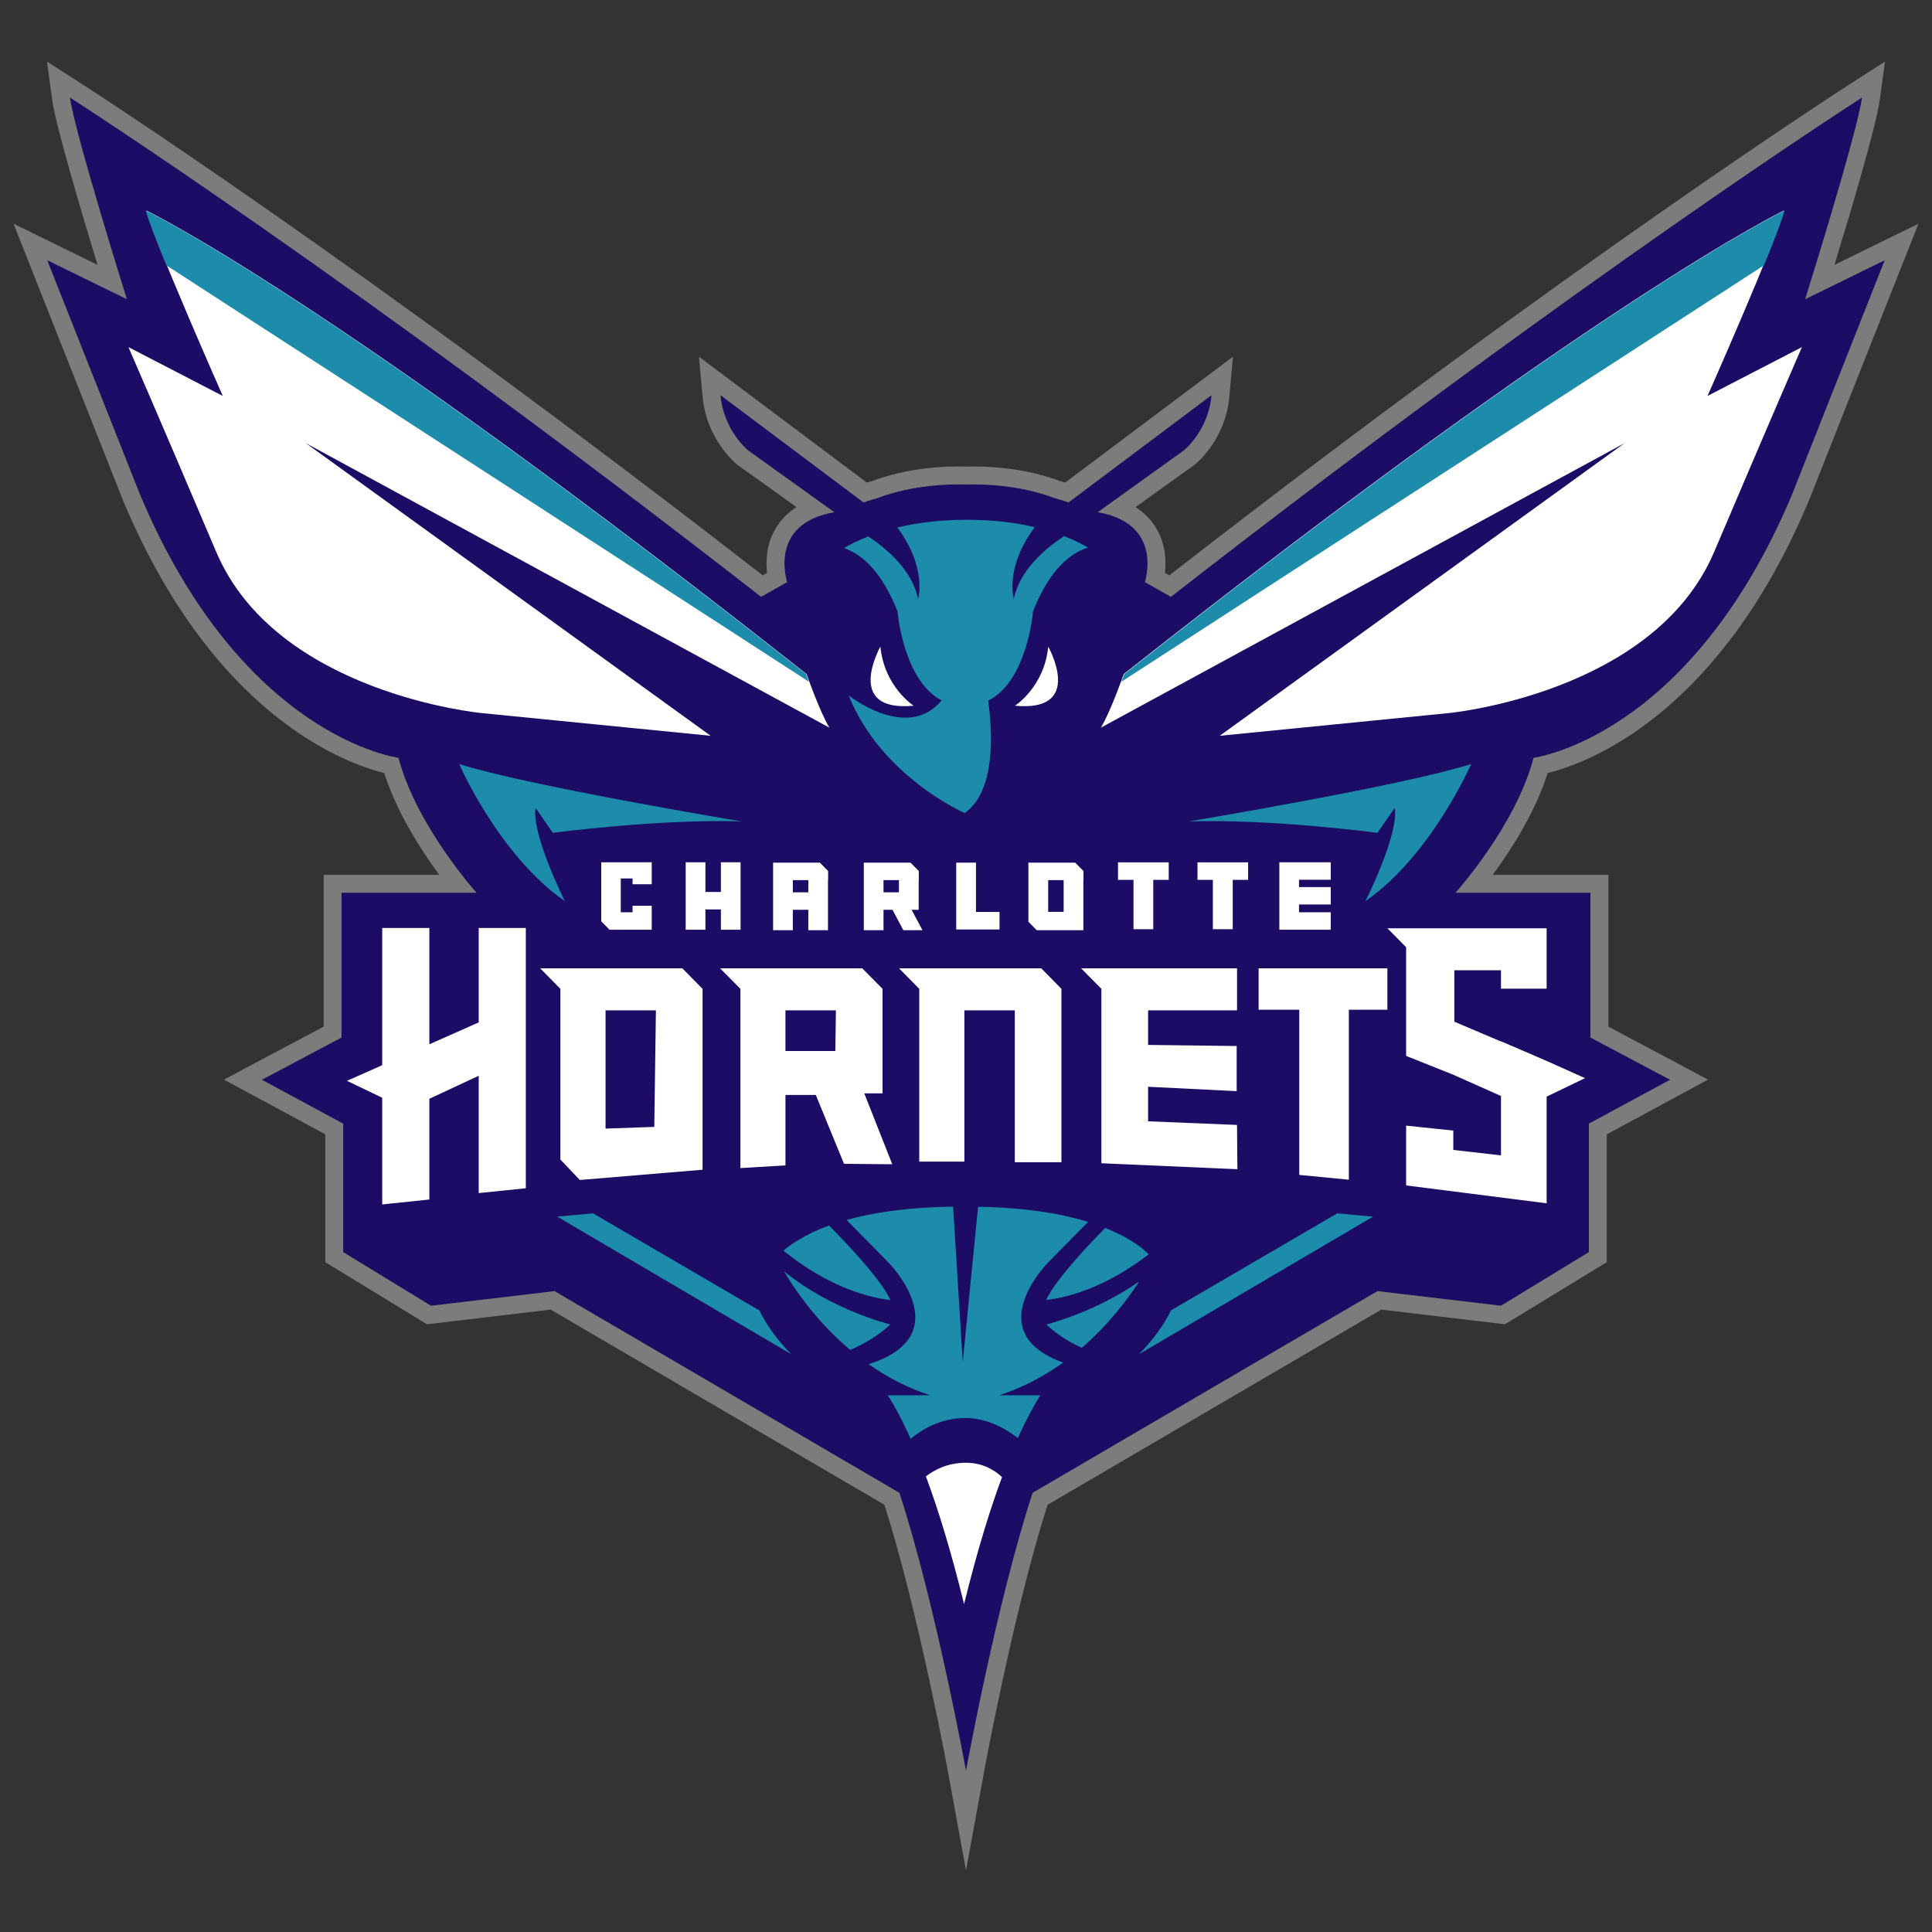 <?xml version="1.0" encoding="utf-8"?>
<!-- Generator: Adobe Illustrator 16.0.0, SVG Export Plug-In . SVG Version: 6.00 Build 0)  -->
<!DOCTYPE svg PUBLIC "-//W3C//DTD SVG 1.1//EN" "http://www.w3.org/Graphics/SVG/1.1/DTD/svg11.dtd">
<svg version="1.1" id="cha" xmlns="http://www.w3.org/2000/svg" xmlns:xlink="http://www.w3.org/1999/xlink" x="0px" y="0px"
	 width="500px" height="500px" viewBox="0 0 500 500" enable-background="new 0 0 500 500" xml:space="preserve">
<rect x="0" y="0" width="500" height="500" fill="#333333" stroke="none"/>
<g id="group">
	<path fill-rule="evenodd" clip-rule="evenodd" fill="#1C0C65" d="M467.184,77.429c0,0,13.466-42.937,14.706-52.193
		c0,0-72.37,46.287-178.854,129.208l-6.736-3.788c0,0,5.034-15.147-12.206-18.094l22.311-16.004c0,0,6.308-5.049,7.148-14.302
		l-37.023,27.771c0,0-1.366-0.505-3.716-1.168c-7.612-2.805-15.544-3.645-22.813-3.485c-7.26-0.16-15.213,0.68-22.798,3.485
		c-2.359,0.663-3.721,1.168-3.721,1.168l-37.032-27.771c0.841,9.252,7.153,14.302,7.153,14.302l22.313,16.004
		c-17.263,2.947-12.214,18.094-12.214,18.094l-6.732,3.788C90.494,71.523,18.094,25.236,18.094,25.236
		c1.263,9.256,14.733,52.193,14.733,52.193L12.206,67.326l23.992,60.597c26.513,63.139,66.92,68.19,66.92,68.19
		c4.634,17.663,20.2,34.929,20.2,34.929H88.38v37.469l-20.621,10.934l21.052,11.357v33.252l22.723,13.874l31.98-3.777l89.235,52.188
		C242.002,414.537,250,458.299,250,458.299s7.985-43.762,17.251-71.961l89.229-52.188l31.975,3.777l22.742-13.874v-33.252
		l21.029-11.357l-20.62-10.934v-37.469h-34.915c0,0,15.576-17.267,20.207-34.929c0,0,40.392-5.051,66.918-68.19l23.961-60.597
		L467.184,77.429z"/>
	<path fill="#7C7C7D" d="M481.89,25.236c-1.24,9.256-14.706,52.193-14.706,52.193l20.594-10.103l-23.961,60.597
		c-26.526,63.139-66.918,68.19-66.918,68.19c-4.631,17.663-20.207,34.929-20.207,34.929h34.915v37.469l20.62,10.934l-21.029,11.357
		v33.252l-22.742,13.874l-31.975-3.777l-89.229,52.188C257.985,414.537,250,458.299,250,458.299s-7.998-43.762-17.251-71.961
		l-89.235-52.188l-31.98,3.777l-22.723-13.874v-33.252l-21.052-11.357l20.621-10.934v-37.469h34.938c0,0-15.566-17.267-20.2-34.929
		c0,0-40.407-5.051-66.92-68.19L12.206,67.326l20.622,10.103c0,0-13.471-42.937-14.733-52.193c0,0,72.399,46.287,178.874,129.208
		l6.732-3.788c0,0-5.048-15.147,12.214-18.094l-22.313-16.004c0,0-6.312-5.049-7.153-14.302l37.032,27.771
		c0,0,1.362-0.505,3.721-1.168c7.017-2.604,14.334-3.503,21.141-3.503c0.558,0,1.104,0.009,1.658,0.019
		c0.555-0.01,1.111-0.019,1.681-0.019c6.767,0,14.109,0.9,21.133,3.503c2.35,0.663,3.716,1.168,3.716,1.168l37.023-27.771
		c-0.841,9.252-7.148,14.302-7.148,14.302l-22.311,16.004c17.24,2.947,12.206,18.094,12.206,18.094l6.736,3.788
		C409.52,71.523,481.89,25.236,481.89,25.236 M487.843,15.934l-8.438,5.407c-0.72,0.452-72.68,46.633-176.783,127.556l-1.146-0.627
		c0.344-3.071,0.224-7.462-2.255-11.588c-1.315-2.194-3.115-4.026-5.342-5.444l15.216-10.908l0.09-0.073l0.109-0.081
		c0.319-0.257,7.869-6.4,8.855-17.506l0.945-10.372l-8.315,6.251l-35.106,26.336c-0.417-0.137-0.889-0.268-1.42-0.422
		c-6.744-2.482-14.375-3.74-22.571-3.74c-0.554,0-1.118,0.008-1.681,0.024c-0.557-0.016-1.109-0.024-1.657-0.024
		c-8.247,0-15.831,1.258-22.579,3.74c-0.522,0.154-1.001,0.286-1.424,0.422l-35.122-26.336l-8.33-6.251l0.948,10.372
		c1.014,11.105,8.56,17.249,8.873,17.506l0.104,0.081l0.088,0.073l15.229,10.908c-2.232,1.418-4.023,3.25-5.355,5.444
		c-2.457,4.126-2.61,8.517-2.257,11.588l-1.127,0.627C93.256,67.974,21.315,21.793,20.596,21.341l-8.438-5.407l1.348,9.921
		c0.927,6.703,7.638,29.271,11.744,42.698l-11.011-5.393L3.5,57.898l4.406,11.125l23.982,60.601l0.024,0.054l0.023,0.046
		c6.202,14.793,13.719,27.72,22.295,38.39c6.922,8.622,14.598,15.821,22.762,21.398c9.889,6.747,18.182,9.498,22.452,10.557
		c3.279,10.249,9.511,19.936,14.228,26.339H88.38h-4.618v4.633v34.661l-18.175,9.635l-7.633,4.079l7.611,4.084l18.616,10.063v30.489
		v2.595l2.218,1.355l22.719,13.878l1.378,0.831l1.588-0.175l30.433-3.611l86.37,50.51c8.825,27.633,16.479,69.278,16.566,69.716
		L250,484.066l4.569-24.912c0.053-0.439,7.714-42.099,16.539-69.718l86.372-50.51l30.447,3.611l1.582,0.175l1.36-0.831l22.74-13.878
		l2.229-1.355v-2.595v-30.489l18.611-10.063l7.584-4.084l-7.622-4.079l-18.163-9.635v-34.661v-4.633h-4.644h-25.282
		c4.721-6.404,10.938-16.091,14.22-26.339c4.265-1.06,12.583-3.81,22.479-10.557c8.161-5.577,15.814-12.776,22.737-21.398
		c8.605-10.669,16.105-23.597,22.3-38.39l0.027-0.046l0.025-0.054l23.979-60.601l4.408-11.125l-10.753,5.262l-10.989,5.393
		c4.114-13.426,10.822-35.995,11.729-42.698L487.843,15.934L487.843,15.934z"/>
	<path fill="#FFFFFF" d="M249.988,378.559c4.332,0,7.39,1.882,9.336,3.726c-3.121,8.369-6.438,19.095-9.814,32.83v0.069
		c-0.002-0.011-0.006-0.022-0.008-0.034c-0.004,0.012-0.006,0.023-0.009,0.034v-0.069c-3.395-13.858-6.756-24.653-9.875-33.024
		C241.749,380.426,245.229,378.559,249.988,378.559z M55.974,142.863c15.568,36.627,68.601,41.675,68.601,41.675l59.346,5.886
		L79.125,114.671l135.522,73.648c-2.535-4.203-5.903-13.878-5.903-13.878C85.44,77.213,37.878,54.486,37.878,54.486
		c2.09,7.997,19.778,47.985,19.778,47.985L33.24,89.832C33.24,89.832,40.406,106.251,55.974,142.863z M443.608,142.863
		c-15.588,36.627-68.623,41.675-68.623,41.675l-59.324,5.886l104.795-75.752l-135.55,73.648c2.547-4.203,5.913-13.878,5.913-13.878
		C414.123,77.213,461.688,54.486,461.688,54.486c-2.087,7.997-19.785,47.985-19.785,47.985l24.431-12.639
		C466.334,89.832,459.18,106.251,443.608,142.863z M176.593,250.605h-36.792l5.224,5.303v44.175l5.036,5.294l31.757-2.65v-46.818
		L176.593,250.605z M169.327,291.643l-12.612,0.434v-30.602h13.033L169.327,291.643z M136.083,240.164v67.353l-12.196,1.254v-30.363
		l-12.771,5.959v26.063l-12.203,1.279v-27.622l-9.118-4.371l9.118-4.037v-35.515h12.203v30.099l12.771-5.675v-24.424H136.083z
		 M230.92,301.311l-7.25-18.348h4.727v-27.055l-5.239-5.303h-36.785l5.243,5.303v46.389l11.66-0.696v-18.227h7.855l7.298,17.817
		L230.92,301.311z M203.276,261.475h13.058l-0.154,10.524h-12.904V261.475z M237.903,255.908l-5.229-5.303h36.803l5.221,5.303
		v44.881h-12.066v-39.314H249.58v39.153h-11.677V255.908z M285.038,301.049v-45.141l-5.243-5.303h40.346v10.869h-23.018v8.95
		l22.928,0.282v11.681l-22.928-1.136v8.941l23.017,0.939l0.096,11.458L285.038,301.049z M359.053,261.326h-9.973v43.982
		l-12.828-1.242v-42.74h-10.525v-10.721h33.326V261.326z M363.905,306.788V291.31l12.208,1.284v5.005l12.342,1.414v-15.372
		l-12.342-5.499l0,0l-12.208-4.873v-28.139l-4.856-4.895h41.217v0.061v10.81v4.763h-11.811v-4.763h-12.074v8.927v4.379l12.074,5.126
		v-0.059l11.914,5.135l9.839,4.407l-9.942,4.788v27.602L363.905,306.788z M163.704,228.835v-1.485h-3.047v8.742h3.047v-1.683h4.961
		v6.207h-10.912l-2.088-2.123h-0.06v-15.335h13.06v5.679H163.704z M191.66,240.615h-5.093v-5.259h-4.007v5.259h-5.105v-17.458h5.105
		v7.68h4.007v-7.68h5.093V240.615z M214.322,225.373h-0.052l-2.096-2.123h-6.989h-5.107l0,0v4.524l0,0v12.957h5.107v-5.278h4.008
		v5.278h5.088v-12.957h0.041V225.373z M209.193,230.934h-4.008v-3.16h2.816h1.192V230.934z M280.363,225.373l-2.112-2.123h-6.985
		h-4.978l-0.144-0.094v0.094v4.524v8.068v2.752h0.049l2.111,2.136h1.697h1.22h0.044h4.004h5.108v-12.957h0.028v-2.401H280.363z
		 M275.27,235.983h-4.004v-8.209h2.826h1.178V235.983z M238.732,240.73l-2.813-5.278h1.836v-7.678h0.03v-2.401h-0.039l-2.099-2.123
		h-6.995h-5.101l0,0v4.524l0,0v12.957h5.101v-5.278h1.458h0.871l2.799,5.278H238.732z M228.654,230.934v-3.16h2.823h1.164v3.16
		H228.654z M258.674,240.541h-6.093h-5.11V223.25h5.11v12.763h6.093V240.541z M302.464,223.176v4.537h-4.004v12.768l-0.027-0.092
		v0.092h-5.087v-12.768h-4.009v-4.537h4.009h0.036h5.051h0.027H302.464z M323.01,223.176v4.537h-3.977v12.768l-0.029-0.092v0.092
		h-5.115v-12.768h-3.979v-4.537h3.979h0.027h5.088h0.029H323.01z M336.183,227.674v1.898h8.218v4.512h-8.218v2.007h8.218v4.523
		h-8.218h-0.493h-4.597v-17.458h4.646h0.444h8.218v4.518H336.183z M227.847,167.344c0,0-9.615,17.021,8.606,15.296
		C236.453,182.64,228.859,177.776,227.847,167.344z M262.683,182.64c18.212,1.725,8.595-15.296,8.595-15.296
		C270.279,177.776,262.683,182.64,262.683,182.64z"/>
	<path fill-rule="evenodd" clip-rule="evenodd" fill="#1D8CAA" d="M209.33,176.426L43.069,68.68
		c-2.608-6.336-4.696-11.763-5.33-14.194c0,0,47.556,22.728,170.879,119.956C208.618,174.441,208.88,175.214,209.33,176.426z
		 M118.832,197.724c0,0,10.229,23.565,27.348,35.493c0,0-8.703-17.398-7.574-24.128l4.483,6.451c0,0,27.356-3.653,48.826-2.954
		C191.914,212.585,136.354,203.337,118.832,197.724z M204.828,350.496c-5.901-5.896-8.288-11.353-8.288-11.353l-43.06-25.128
		l-9.274,0.844L204.828,350.496z M290.232,176.426L456.495,68.68c2.618-6.336,4.686-11.763,5.34-14.194
		c0,0-47.556,22.728-170.858,119.956C290.977,174.441,290.682,175.214,290.232,176.426z M307.653,212.585
		c21.479-0.698,48.821,2.954,48.821,2.954l4.492-6.451c1.126,6.731-7.58,24.128-7.58,24.128
		c17.125-11.927,27.344-35.493,27.344-35.493C363.215,203.337,307.653,212.585,307.653,212.585z M355.355,314.859l-9.273-0.844
		l-43.048,25.128c0,0-2.396,5.456-8.296,11.353L355.355,314.859z M202.937,329.047c2.263,3.881,7.948,12.593,17.09,20.313
		c3.101-1.336,7.028-3.426,10.389-6.584C230.416,342.776,215.208,339.052,202.937,329.047z M214.56,317.17
		c-3.157,1.139-5.625,2.387-7.545,3.517c-2.029,1.164-3.4,2.229-4.272,2.978c4.4,3.607,14.959,11.219,27.673,12.791
		C230.416,336.455,229.034,331.795,214.56,317.17z M297.261,324.617c-0.551-0.596-2.118-2.14-5.211-3.919
		c-1.598-0.953-3.597-1.943-6.019-2.915c-13.928,14.149-15.254,18.672-15.254,18.672
		C282.476,334.988,292.305,328.479,297.261,324.617z M279.968,348.813c7.112-6.142,12.052-12.853,14.856-17.176
		c-11.5,8.079-24.047,11.139-24.047,11.139C273.715,345.553,277.09,347.486,279.968,348.813z M271.199,326.795l10.398-10.582
		c-6.685-2.036-15.925-3.695-28.473-3.902l-3.97,40.154l-2.488-40.17c-11.936,0.141-20.887,1.563-27.575,3.424l10.901,11.076
		c0,0,18.523,18.716-5.185,26.257c4.607,3.236,9.904,6.092,15.926,8.036h-10.962c1.718,2.722,3.712,6.356,5.903,11.271
		c2.68-2.233,7.617-5.382,14.113-5.382c5.623,0,10.463,2.732,13.63,5.17c2.181-4.793,4.148-8.377,5.814-11.059h-10.627
		c6.271-2.039,11.798-5.039,16.534-8.46C253.318,344.821,271.199,326.795,271.199,326.795z M275.393,138.749
		c-4.892,3.208-11.484,8.786-13.022,16.261c0,0-2.47-8.006,5.43-18.581c-4.751-1.128-10.605-1.907-17.577-1.907
		c-7.145,0-13.111,0.826-17.988,1.982c7.807,10.538,5.365,18.506,5.365,18.506c-1.528-7.42-8.022-12.964-12.894-16.171
		c-2.694,1.037-4.781,2.118-6.292,2.993c4.449,1.526,9.682,5.8,13.861,16.396c0,0,1.438,17.862,11.423,23.036
		c-8.917,10.758-24.062-1.282-24.062-1.282c8.419,21.034,30.023,30.426,30.023,30.426c8.005-5.624,7.255-20.68,6.076-29.068
		c10.152-5.046,11.611-23.111,11.611-23.111c4.286-10.911,9.725-15.13,14.242-16.517C280.09,140.83,278.042,139.782,275.393,138.749
		z"/>
</g>
</svg>
